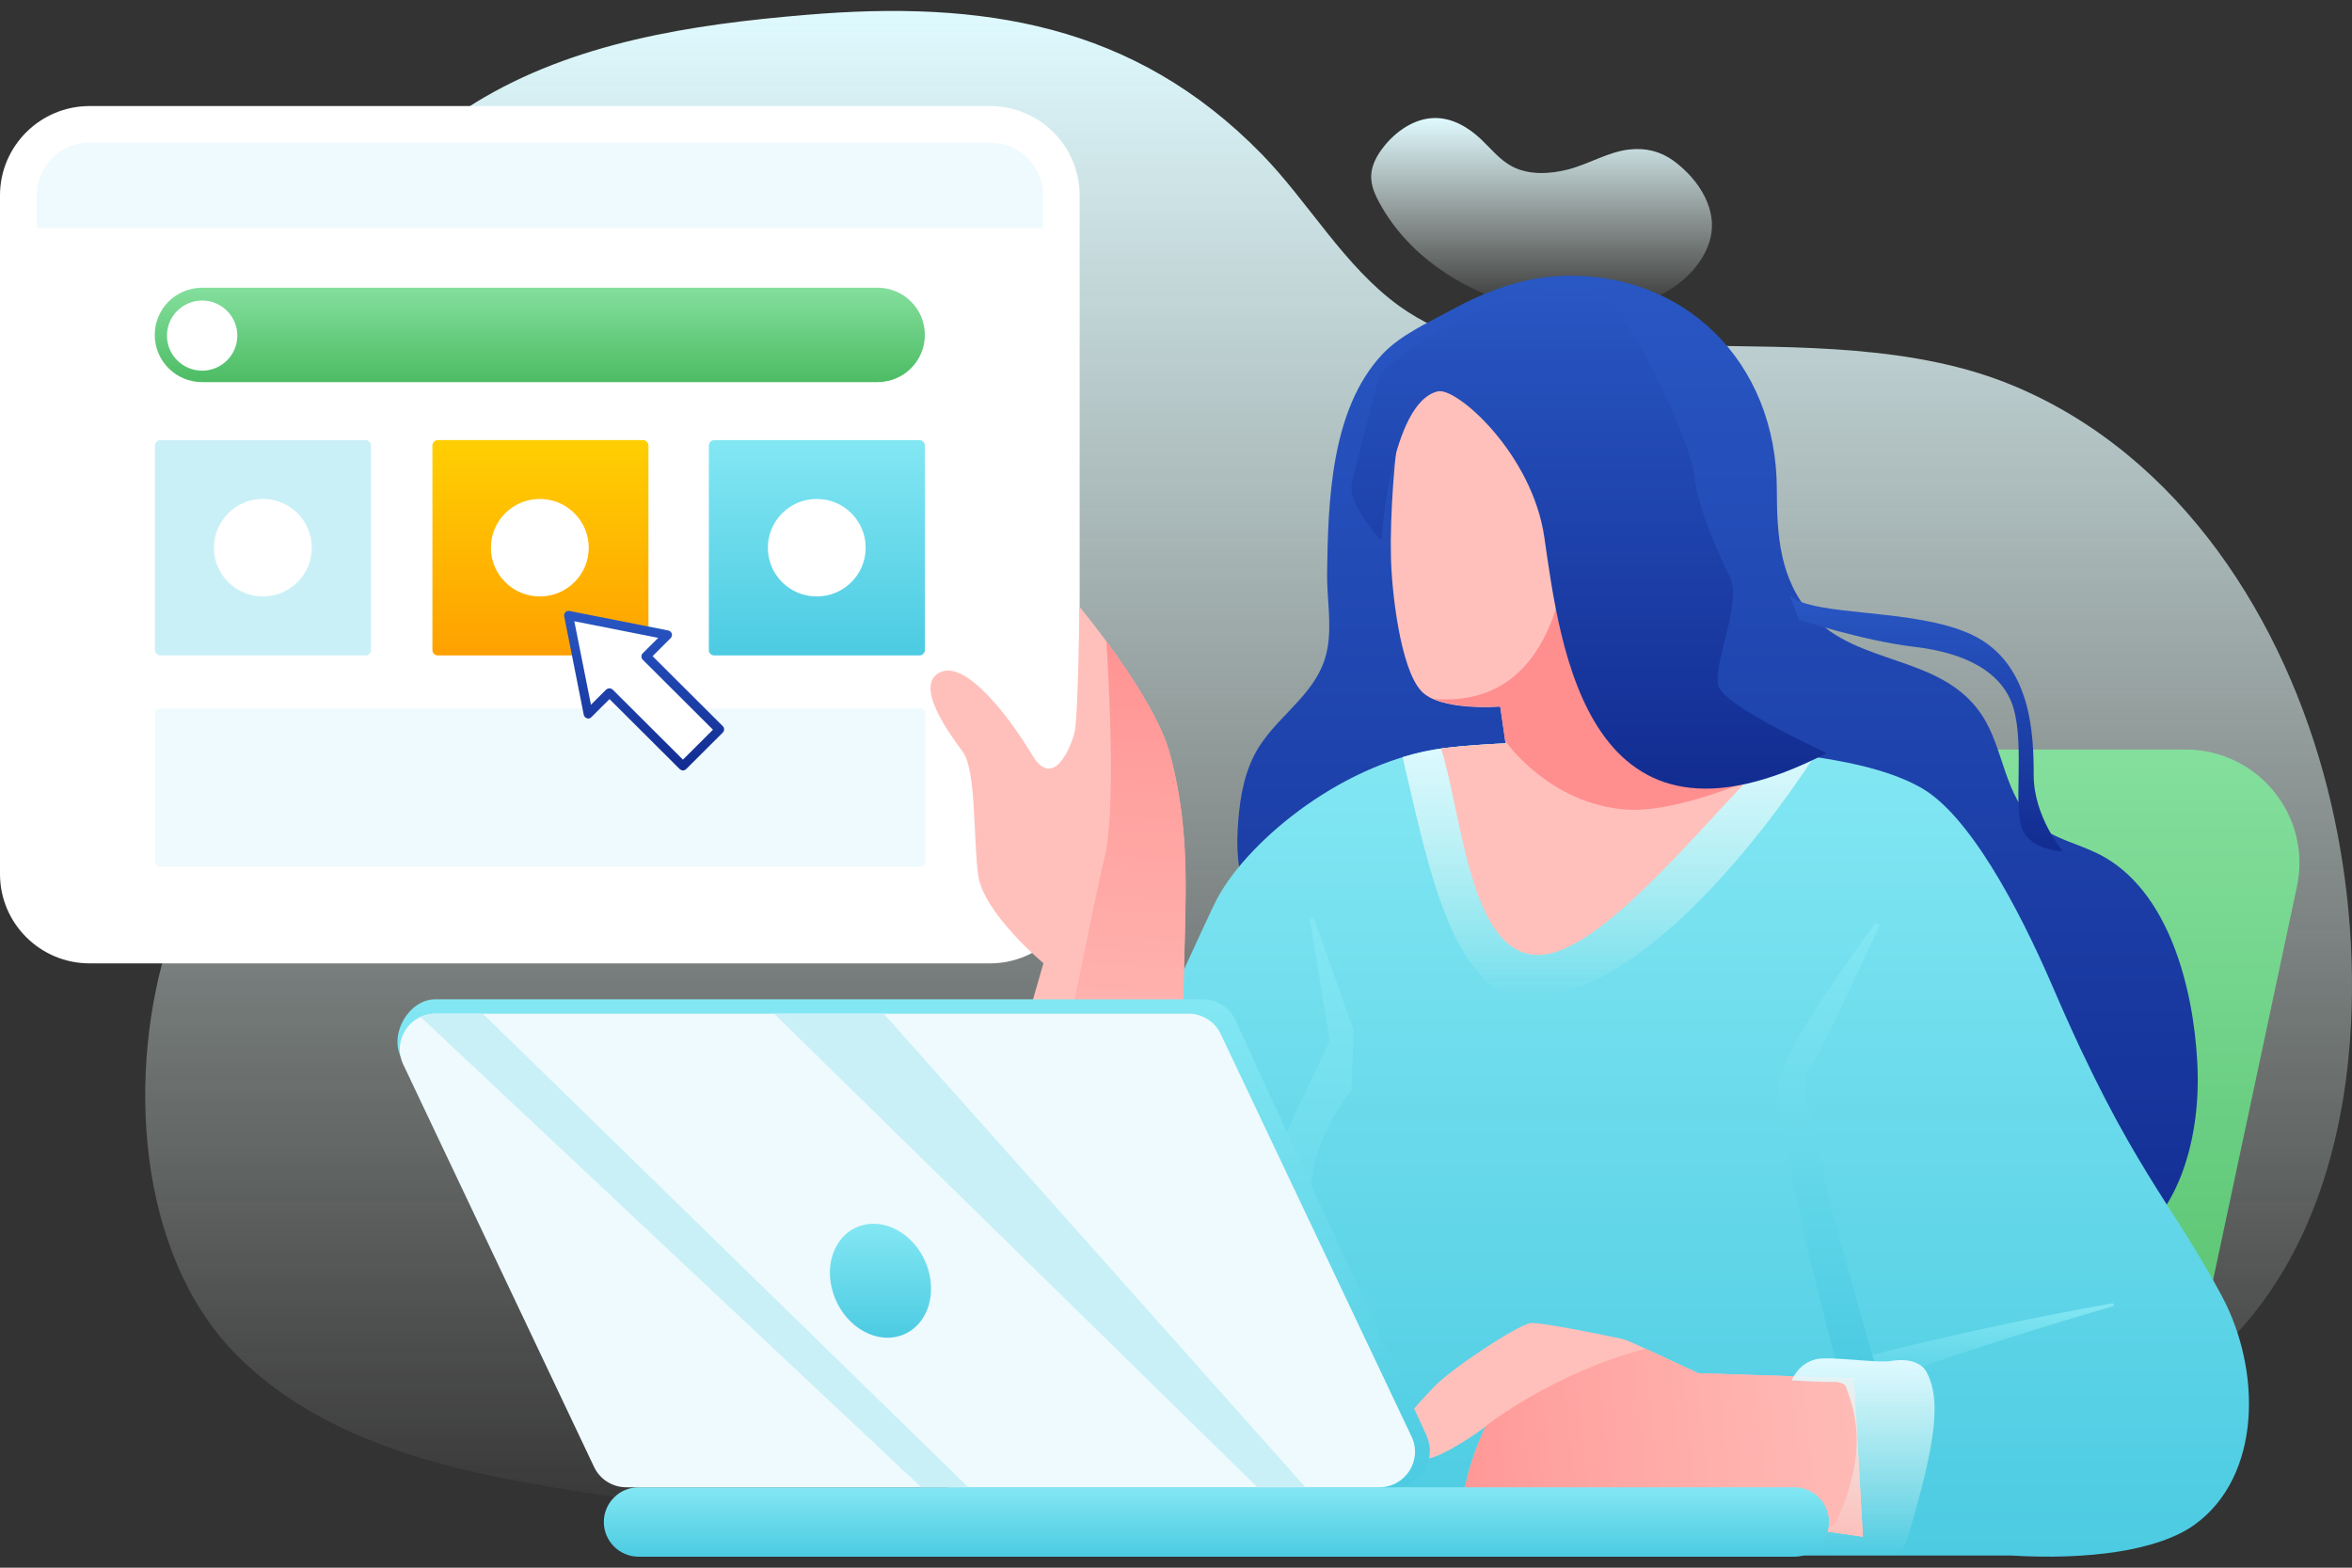 <svg width="120" height="80" viewBox="0 0 120 80" fill="none" xmlns="http://www.w3.org/2000/svg">
<rect x="0" y="0" width="120" height="80" fill="#333333" stroke="none"/>
<path d="M119.895 53.123C120.228 48.689 119.747 44.168 118.749 40.24C116.569 31.624 111.255 23.271 102.789 19.71C97.72 17.571 91.732 17.728 86.321 17.632C81.226 17.536 75.921 18.872 71.403 15.625C68.584 13.6 66.772 10.318 64.365 7.856C57.851 1.196 50.112 0 41.112 0.76C35.273 1.248 29.267 2.165 24.268 5.229C18.98 8.467 15.452 13.835 13.465 19.596C11.189 26.204 11.941 32.401 11.302 39.192C11.005 42.343 9.63 44.901 8.658 47.851C6.452 54.572 6.899 64.043 12.178 69.254C16.564 73.575 22.859 75.032 28.724 75.984C35.781 77.127 42.898 77.913 50.033 78.341C67.297 79.371 85.026 79.816 101.817 74.989C106.667 73.592 111.43 71.279 114.669 67.421C117.934 63.563 119.502 58.404 119.895 53.123Z" fill="url(#paint0_linear_948_6738)"/>
<path d="M73.049 42.841L65.511 78.192H110.169L117.19 45.25C117.961 41.645 115.203 38.249 111.508 38.249H78.731C75.99 38.249 73.618 40.161 73.049 42.841Z" fill="url(#paint1_linear_948_6738)"/>
<path d="M86.435 13.722C86.75 13.346 87.004 12.936 87.171 12.473C87.783 10.789 86.671 9.148 85.385 8.205C84.728 7.725 83.966 7.533 83.126 7.629C82.075 7.742 81.06 8.371 80.027 8.642C79.055 8.895 77.996 8.938 77.147 8.493C76.516 8.161 76.07 7.585 75.562 7.105C74.923 6.503 74.1 6.005 73.181 6.023C72.174 6.04 71.228 6.686 70.598 7.489C70.256 7.917 69.985 8.415 69.959 8.938C69.932 9.453 70.151 9.933 70.388 10.37C71.85 13.015 74.424 14.691 77.339 15.59C79.064 16.122 81.086 16.044 82.898 15.694C84.203 15.432 85.56 14.76 86.435 13.722Z" fill="url(#paint2_linear_948_6738)"/>
<path d="M64.146 46.481C65.179 47.747 66.772 48.707 68.33 49.143C70.335 49.702 73.399 49.553 75.001 48.026C76.814 49.196 78.398 50.985 80.184 52.277C81.953 53.56 83.808 54.73 85.743 55.742C88.711 57.296 92.204 58.797 95.636 58.588C100.372 58.3 101.747 69.115 105.415 65.92C106.422 65.038 107.508 64.418 108.584 63.642C109.871 62.708 110.79 61.32 111.342 59.827C111.999 58.047 112.209 56.074 112.104 54.18C111.911 50.505 110.686 45.39 107.061 43.574C106.011 43.05 104.802 42.806 103.909 42.055C102.237 40.65 102.263 38.215 101.108 36.478C99.042 33.379 94.769 34.008 92.406 31.363C90.804 29.565 90.655 27.295 90.655 24.999C90.655 18.401 85.848 13.827 79.659 14.08C77.663 14.158 75.772 14.874 74.038 15.826C72.856 16.471 71.473 17.082 70.537 18.069C67.884 20.888 67.761 25.61 67.709 29.25C67.691 30.542 67.963 31.843 67.718 33.135C67.306 35.308 65.363 36.347 64.242 38.101C63.524 39.227 63.279 40.58 63.174 41.907C63.165 42.038 63.156 42.178 63.148 42.309C63.069 43.749 63.218 45.337 64.146 46.481Z" fill="url(#paint3_linear_948_6738)"/>
<path d="M46.776 79.379H102.588C106.527 79.615 110.125 79.144 111.99 77.791C115.378 75.32 115.396 69.952 113.365 66.147C110.782 61.302 108.698 59.591 104.75 50.4C102.964 46.245 100.443 41.566 98.009 40.196C95.514 38.791 91.837 38.555 89.079 38.162C85.551 37.665 77.339 37.743 73.802 38.162C68.672 38.773 63.752 42.815 62.115 45.826C62.097 45.861 62.08 45.896 62.062 45.931C61.607 46.708 46.776 79.379 46.776 79.379Z" fill="url(#paint4_linear_948_6738)"/>
<path d="M92.555 38.616C89.806 42.841 83.546 50.898 77.969 50.898C74.047 50.898 72.778 43.74 71.561 38.633C72.296 38.407 73.041 38.249 73.793 38.162C77.339 37.743 85.542 37.665 89.07 38.162C90.13 38.311 91.338 38.441 92.555 38.616Z" fill="url(#paint5_linear_948_6738)"/>
<path d="M75.956 34.164L78.1 41.051L87.897 40.449L83.651 28.875L75.956 34.164Z" fill="#FFC0BB"/>
<path d="M77.628 39.541C77.776 40.012 78.275 40.283 78.757 40.152C81.025 39.515 83.135 37.175 84.097 34.225C84.194 33.92 83.756 31.956 84.071 32.052L84.019 29.887L83.651 28.875L75.956 34.155L77.628 39.541Z" fill="#DD5771"/>
<path d="M60.232 69.202L67.84 53.115L66.842 46.996C66.816 46.865 67.017 46.813 67.061 46.944L69.057 52.556L68.952 55.655C66.807 58.291 66.001 62.105 68.155 64.549C68.742 65.213 69.276 75.74 69.451 79.379H62.315L61.221 78.934L60.232 69.202Z" fill="url(#paint6_linear_948_6738)"/>
<path d="M71.482 21.464C72.121 18.881 77.672 17.336 79.484 25.288C79.484 25.288 79.545 26.902 80.403 27.12C80.85 27.234 81.357 26.64 81.567 25.951C82.04 25.645 83.59 25 84.317 25.453C85.385 26.125 84.894 27.828 84.413 28.91C83.879 30.106 82.25 30.446 82.25 30.446C82.609 32.585 83.205 35.631 83.923 37.831C85.954 37.874 87.81 37.979 89.07 38.154C89.499 38.215 89.998 38.302 90.541 38.416C87.275 41.505 81.769 48.733 78.477 48.733C74.975 48.733 74.599 41.532 73.522 38.197C73.609 38.189 73.697 38.171 73.793 38.162C74.599 38.066 75.641 37.988 76.814 37.935C76.665 36.897 76.542 36.059 76.542 36.059C76.542 36.059 73.426 36.312 72.489 35.238C71.438 34.051 71.001 30.184 70.966 28.395C70.913 26.405 71.158 22.774 71.482 21.464Z" fill="#FFC0BB"/>
<path d="M83.021 34.435C82.706 33.03 82.443 31.607 82.25 30.446C82.25 30.446 83.502 30.184 84.168 29.311C84.141 28.761 84.115 28.421 84.115 28.421L81.095 26.815C80.885 27.051 80.631 27.181 80.403 27.12C80.263 27.085 80.14 27.007 80.035 26.911C79.983 29.137 79.344 36.172 73.137 35.666C74.406 36.216 76.542 36.041 76.542 36.041C76.542 36.041 76.656 36.818 76.796 37.804C76.796 37.804 79.011 41.034 82.977 41.313C85.962 41.523 90.812 39.149 90.812 39.149L83.021 34.435Z" fill="#FF8F8F"/>
<path d="M87.669 34.994C87.389 33.841 88.913 30.708 88.256 29.433C87.591 28.142 86.522 25.61 86.435 24.161C86.365 23.053 83.021 14.926 80.858 14.568C79.755 14.385 78.687 14.56 77.663 14.961C77.181 15.145 76.709 15.345 76.236 15.555C76.157 15.188 70.589 18.4 70.335 19.291C70.029 20.399 69.039 24.318 68.969 24.694C68.751 25.75 70.475 27.592 70.475 27.592C70.475 27.592 70.93 20.521 73.364 19.971C74.327 19.753 78.179 23.166 78.792 27.417C79.606 33.012 80.963 44.735 93.202 38.433C93.202 38.415 87.923 36.032 87.669 34.994Z" fill="url(#paint7_linear_948_6738)"/>
<path d="M107.796 66.662C104.645 67.578 96.879 69.909 92.975 71.751L92.099 70.066C92.099 70.066 98.727 68.111 107.761 66.513C107.858 66.496 107.893 66.635 107.796 66.662Z" fill="url(#paint8_linear_948_6738)"/>
<path d="M95.645 47.17C95.733 47.048 95.925 47.162 95.864 47.293C94.874 49.449 92.695 54.127 92.187 54.799C91.53 55.672 95.654 69.586 95.654 69.586H93.701C93.701 69.586 90.261 56.877 90.812 54.939C91.303 53.193 94.262 49.047 95.645 47.17Z" fill="url(#paint9_linear_948_6738)"/>
<path d="M100.591 32.384C103.655 33.824 103.761 37.49 103.761 39.576C103.761 41.662 105.24 43.443 105.24 43.443C105.24 43.443 103.656 43.408 103.183 42.334C102.71 41.261 103.288 38.136 102.745 36.189C102.202 34.243 100.171 33.3 97.694 33.012C95.032 32.698 91.793 31.624 91.793 31.624L91.303 30.385C92.511 31.493 97.676 31.013 100.591 32.384Z" fill="url(#paint10_linear_948_6738)"/>
<path d="M91.311 30.377C91.25 30.324 91.206 30.263 91.163 30.202L91.311 30.377Z" fill="url(#paint11_linear_948_6738)"/>
<path d="M71.491 73.968C71.701 74.544 72.323 74.5 72.874 74.43C73.583 74.334 75.457 73.095 75.798 72.781C75.264 73.95 74.835 75.163 74.66 76.438C74.52 77.424 74.695 78.105 75.702 78.41C77.076 78.829 78.433 79.091 79.86 79.257C80.561 79.336 80.946 79.135 81.349 78.576C81.62 78.192 81.891 77.808 82.163 77.424C82.618 76.787 83.17 75.993 83.17 75.993C83.17 75.993 84.597 78.131 87.617 77.354L95.041 78.419L94.586 70.336L86.645 70.075C86.645 70.075 83.152 68.442 82.924 68.372C82.539 68.259 78.503 67.439 78.074 67.517C77.374 67.648 74.004 69.865 73.128 70.808C72.419 71.602 71.062 72.772 71.491 73.968Z" fill="#FFC0BB"/>
<path d="M4.57 49.161C2.049 49.161 0 47.118 0 44.604V9.969C0 7.455 2.049 5.412 4.57 5.412H50.514C53.036 5.412 55.084 7.455 55.084 9.969V44.604C55.084 47.118 53.036 49.161 50.514 49.161H4.57Z" fill="white"/>
<path d="M53.211 44.604C53.211 46.088 52.003 47.293 50.515 47.293H4.57C3.082 47.293 1.874 46.088 1.874 44.604V9.969C1.874 8.485 3.082 7.28 4.57 7.28H50.515C52.003 7.28 53.211 8.485 53.211 9.969V44.604Z" fill="white"/>
<path d="M53.211 11.636H1.874V9.969C1.874 8.485 3.082 7.28 4.57 7.28H50.515C52.003 7.28 53.211 8.485 53.211 9.969V11.636Z" fill="#EEFAFD"/>
<path d="M44.771 19.5H10.313C8.982 19.5 7.896 18.427 7.896 17.091C7.896 15.764 8.973 14.682 10.313 14.682H44.771C46.102 14.682 47.187 15.756 47.187 17.091C47.187 18.427 46.102 19.5 44.771 19.5Z" fill="url(#paint12_linear_948_6738)"/>
<path d="M10.313 18.915C11.304 18.915 12.108 18.114 12.108 17.126C12.108 16.138 11.304 15.336 10.313 15.336C9.322 15.336 8.518 16.138 8.518 17.126C8.518 18.114 9.322 18.915 10.313 18.915Z" fill="white"/>
<path d="M8.185 33.448H18.647C18.805 33.448 18.927 33.318 18.927 33.169V22.738C18.927 22.581 18.796 22.459 18.647 22.459H8.185C8.028 22.459 7.905 22.59 7.905 22.738V33.169C7.905 33.318 8.028 33.448 8.185 33.448Z" fill="#CAF0F7"/>
<path d="M8.151 44.22H46.987C47.109 44.22 47.214 44.124 47.214 43.993V36.382C47.214 36.26 47.118 36.155 46.987 36.155H8.151C8.028 36.155 7.923 36.251 7.923 36.382V43.993C7.932 44.115 8.028 44.22 8.151 44.22Z" fill="#EEFAFD"/>
<path d="M22.342 33.448H32.804C32.962 33.448 33.084 33.318 33.084 33.169V22.738C33.084 22.581 32.953 22.459 32.804 22.459H22.342C22.185 22.459 22.062 22.59 22.062 22.738V33.169C22.053 33.318 22.185 33.448 22.342 33.448Z" fill="url(#paint13_linear_948_6738)"/>
<path d="M36.446 33.448H46.907C47.065 33.448 47.188 33.318 47.188 33.169V22.738C47.188 22.581 47.056 22.459 46.907 22.459H36.446C36.288 22.459 36.166 22.59 36.166 22.738V33.169C36.157 33.318 36.288 33.448 36.446 33.448Z" fill="url(#paint14_linear_948_6738)"/>
<path d="M30.038 27.95C30.038 29.32 28.926 30.437 27.542 30.437C26.168 30.437 25.047 29.329 25.047 27.95C25.047 26.579 26.159 25.462 27.542 25.462C28.917 25.462 30.038 26.579 30.038 27.95Z" fill="white"/>
<path d="M44.167 27.95C44.167 29.32 43.056 30.437 41.672 30.437C40.289 30.437 39.177 29.329 39.177 27.95C39.177 26.579 40.289 25.462 41.672 25.462C43.056 25.462 44.167 26.579 44.167 27.95Z" fill="white"/>
<path d="M15.907 27.95C15.907 29.32 14.795 30.437 13.412 30.437C12.038 30.437 10.917 29.329 10.917 27.95C10.917 26.579 12.029 25.462 13.412 25.462C14.795 25.462 15.907 26.579 15.907 27.95Z" fill="white"/>
<path d="M36.7 37.237L32.953 33.501L34.047 32.419L29.004 31.415L30.002 36.443L31.097 35.352L34.844 39.088L36.7 37.237Z" fill="white"/>
<path d="M34.844 39.315C34.783 39.315 34.73 39.288 34.678 39.245L31.097 35.675L30.169 36.6C30.108 36.661 30.02 36.687 29.941 36.652C29.862 36.626 29.801 36.556 29.784 36.478L28.786 31.45C28.768 31.38 28.794 31.302 28.847 31.24C28.899 31.188 28.978 31.153 29.057 31.179L34.1 32.174C34.178 32.192 34.248 32.253 34.275 32.331C34.301 32.41 34.275 32.497 34.222 32.559L33.294 33.484L36.875 37.054C36.919 37.097 36.945 37.158 36.945 37.22C36.945 37.281 36.919 37.342 36.875 37.385L35.019 39.236C34.958 39.297 34.905 39.315 34.844 39.315ZM31.097 35.125C31.158 35.125 31.211 35.151 31.263 35.194L34.844 38.765L36.376 37.237L32.795 33.667C32.751 33.623 32.725 33.562 32.725 33.501C32.725 33.44 32.751 33.379 32.795 33.335L33.583 32.55L29.302 31.703L30.151 35.963L30.939 35.177C30.983 35.151 31.036 35.125 31.097 35.125Z" fill="url(#paint15_linear_948_6738)"/>
<path d="M51.075 56.65L53.237 49.152C53.237 49.152 50.147 46.577 49.901 44.63C49.656 42.684 49.805 39.271 49.114 38.354C48.422 37.429 46.61 34.941 47.967 34.304C49.324 33.667 51.591 36.731 52.668 38.538C53.745 40.344 54.664 38.092 54.831 37.333C55.006 36.582 55.075 30.961 55.075 30.961C55.075 30.961 58.892 35.552 59.672 38.433C60.459 41.313 60.495 43.871 60.486 45.704C60.468 47.79 60.215 55.986 60.215 55.986L51.075 56.65Z" fill="#FFC0BB"/>
<path d="M53.745 56.449L60.224 55.977C60.224 55.977 60.478 47.781 60.495 45.695C60.504 43.871 60.469 41.313 59.681 38.424C59.208 36.687 57.632 34.322 56.45 32.724C56.626 35.561 56.906 41.54 56.345 43.801C55.838 45.904 54.498 52.634 53.745 56.449Z" fill="url(#paint16_linear_948_6738)"/>
<path d="M87.626 77.355L95.05 78.419L94.595 70.337L86.654 70.075C86.654 70.075 85.061 69.333 83.958 68.827C79.265 70.04 75.799 72.772 75.799 72.772C75.264 73.942 74.835 75.155 74.66 76.429C74.52 77.416 74.695 78.097 75.702 78.402C77.077 78.821 78.434 79.083 79.861 79.249C80.561 79.327 80.946 79.127 81.349 78.568C81.62 78.184 81.892 77.8 82.163 77.416C82.618 76.779 83.17 75.984 83.17 75.984C83.17 75.984 84.606 78.14 87.626 77.355Z" fill="url(#paint17_linear_948_6738)"/>
<path d="M92.187 79.379C90.48 79.397 90.821 77.677 90.821 77.677L93.29 77.93C93.413 77.913 93.588 77.86 93.64 77.756C95.339 74.168 94.665 72.091 94.183 70.764C94.122 70.598 93.78 70.511 93.605 70.52C93.106 70.546 91.417 70.441 91.417 70.441C91.417 70.441 91.741 69.559 92.677 69.359C93.378 69.201 95.768 69.568 96.451 69.455C97.501 69.28 98.079 69.612 98.289 70.005C99.016 71.366 98.85 73.409 97.291 78.602C97.16 79.03 96.888 79.388 96.442 79.44C96.442 79.44 93.334 79.362 92.187 79.379Z" fill="url(#paint18_linear_948_6738)"/>
<path d="M91.54 79.44H32.585C31.605 79.44 30.808 78.646 30.808 77.668C30.808 76.691 31.605 75.897 32.585 75.897H91.54C92.52 75.897 93.317 76.691 93.317 77.668C93.317 78.646 92.52 79.44 91.54 79.44Z" fill="url(#paint19_linear_948_6738)"/>
<path d="M71.132 75.897H32.716C32.016 75.897 31.368 75.478 31.07 74.823L20.442 53.926C19.873 52.687 20.889 50.994 22.22 50.994H61.388C62.088 50.994 62.736 51.413 63.034 52.067L72.769 73.226C73.347 74.474 72.471 75.897 71.132 75.897Z" fill="url(#paint20_linear_948_6738)"/>
<path d="M70.37 75.897H31.955C31.254 75.897 30.606 75.495 30.309 74.858L20.573 54.319C20.004 53.114 20.88 51.727 22.219 51.727H60.635C61.335 51.727 61.983 52.128 62.281 52.765L72.016 73.304C72.594 74.509 71.71 75.897 70.37 75.897Z" fill="#EEFAFD"/>
<path d="M42.504 65.972C42.994 67.543 44.483 68.538 45.813 68.198C47.153 67.858 47.836 66.312 47.345 64.741C46.855 63.17 45.367 62.175 44.036 62.516C42.697 62.847 42.005 64.401 42.504 65.972Z" fill="url(#paint21_linear_948_6738)"/>
<path d="M39.493 51.727L64.155 75.897H66.606L45.087 51.727H39.493Z" fill="#CAF0F7"/>
<path d="M21.458 51.892L47.004 75.897H49.403L24.636 51.727H22.228C21.948 51.727 21.694 51.788 21.458 51.892Z" fill="#CAF0F7"/>
<defs>
<linearGradient id="paint0_linear_948_6738" x1="63.704" y1="0.559" x2="63.704" y2="79.007" gradientUnits="userSpaceOnUse">
<stop stop-color="#DFFAFF"/>
<stop offset="1" stop-color="#EEF9F0" stop-opacity="0"/>
</linearGradient>
<linearGradient id="paint1_linear_948_6738" x1="65.511" y1="38.249" x2="65.511" y2="78.192" gradientUnits="userSpaceOnUse">
<stop stop-color="#84DF9D"/>
<stop offset="1" stop-color="#4DBC64"/>
</linearGradient>
<linearGradient id="paint2_linear_948_6738" x1="78.65" y1="6.022" x2="78.65" y2="15.973" gradientUnits="userSpaceOnUse">
<stop stop-color="#DFFAFF"/>
<stop offset="1" stop-color="#EEF9F0" stop-opacity="0"/>
</linearGradient>
<linearGradient id="paint3_linear_948_6738" x1="63.129" y1="14.07" x2="63.129" y2="66.511" gradientUnits="userSpaceOnUse">
<stop stop-color="#2957C4"/>
<stop offset="1" stop-color="#122C91"/>
</linearGradient>
<linearGradient id="paint4_linear_948_6738" x1="46.776" y1="37.818" x2="46.776" y2="79.438" gradientUnits="userSpaceOnUse">
<stop stop-color="#83E7F3"/>
<stop offset="1" stop-color="#4CCBE2"/>
</linearGradient>
<linearGradient id="paint5_linear_948_6738" x1="82.058" y1="37.818" x2="82.058" y2="50.898" gradientUnits="userSpaceOnUse">
<stop stop-color="#DFFAFF"/>
<stop offset="1" stop-color="#EEF9F0" stop-opacity="0"/>
</linearGradient>
<linearGradient id="paint6_linear_948_6738" x1="60.232" y1="46.868" x2="60.232" y2="79.379" gradientUnits="userSpaceOnUse">
<stop stop-color="#83E7F3"/>
<stop offset="1" stop-color="#4CCBE2"/>
</linearGradient>
<linearGradient id="paint7_linear_948_6738" x1="68.95" y1="14.496" x2="68.95" y2="40.245" gradientUnits="userSpaceOnUse">
<stop stop-color="#2957C4"/>
<stop offset="1" stop-color="#122C91"/>
</linearGradient>
<linearGradient id="paint8_linear_948_6738" x1="92.099" y1="66.512" x2="92.099" y2="71.751" gradientUnits="userSpaceOnUse">
<stop stop-color="#83E7F3"/>
<stop offset="1" stop-color="#4CCBE2"/>
</linearGradient>
<linearGradient id="paint9_linear_948_6738" x1="90.752" y1="47.118" x2="90.752" y2="69.586" gradientUnits="userSpaceOnUse">
<stop stop-color="#83E7F3"/>
<stop offset="1" stop-color="#4CCBE2"/>
</linearGradient>
<linearGradient id="paint10_linear_948_6738" x1="91.303" y1="30.385" x2="91.303" y2="43.443" gradientUnits="userSpaceOnUse">
<stop stop-color="#2957C4"/>
<stop offset="1" stop-color="#122C91"/>
</linearGradient>
<linearGradient id="paint11_linear_948_6738" x1="91.163" y1="30.202" x2="91.163" y2="30.377" gradientUnits="userSpaceOnUse">
<stop stop-color="#2957C4"/>
<stop offset="1" stop-color="#122C91"/>
</linearGradient>
<linearGradient id="paint12_linear_948_6738" x1="7.896" y1="14.682" x2="7.896" y2="19.5" gradientUnits="userSpaceOnUse">
<stop stop-color="#84DF9D"/>
<stop offset="1" stop-color="#4DBC64"/>
</linearGradient>
<linearGradient id="paint13_linear_948_6738" x1="22.061" y1="22.459" x2="22.061" y2="33.448" gradientUnits="userSpaceOnUse">
<stop stop-color="#FFCF02"/>
<stop offset="1" stop-color="#FFA101"/>
</linearGradient>
<linearGradient id="paint14_linear_948_6738" x1="36.165" y1="22.459" x2="36.165" y2="33.448" gradientUnits="userSpaceOnUse">
<stop stop-color="#83E7F3"/>
<stop offset="1" stop-color="#4CCBE2"/>
</linearGradient>
<linearGradient id="paint15_linear_948_6738" x1="28.78" y1="31.17" x2="28.78" y2="39.315" gradientUnits="userSpaceOnUse">
<stop stop-color="#2957C4"/>
<stop offset="1" stop-color="#122C91"/>
</linearGradient>
<linearGradient id="paint16_linear_948_6738" x1="56.566" y1="65.208" x2="58.174" y2="30.633" gradientUnits="userSpaceOnUse">
<stop stop-color="#FFC0BB"/>
<stop offset="0.277" stop-color="#FFB8B4"/>
<stop offset="0.709" stop-color="#FFA2A0"/>
<stop offset="1" stop-color="#FF8F8F"/>
</linearGradient>
<linearGradient id="paint17_linear_948_6738" x1="101.124" y1="72.437" x2="70.389" y2="75.619" gradientUnits="userSpaceOnUse">
<stop stop-color="#FFC0BB"/>
<stop offset="0.277" stop-color="#FFB8B4"/>
<stop offset="0.709" stop-color="#FFA2A0"/>
<stop offset="1" stop-color="#FF8F8F"/>
</linearGradient>
<linearGradient id="paint18_linear_948_6738" x1="94.749" y1="69.319" x2="94.749" y2="79.44" gradientUnits="userSpaceOnUse">
<stop stop-color="#DFFAFF"/>
<stop offset="1" stop-color="#EEF9F0" stop-opacity="0"/>
</linearGradient>
<linearGradient id="paint19_linear_948_6738" x1="30.808" y1="75.897" x2="30.808" y2="79.44" gradientUnits="userSpaceOnUse">
<stop stop-color="#83E7F3"/>
<stop offset="1" stop-color="#4CCBE2"/>
</linearGradient>
<linearGradient id="paint20_linear_948_6738" x1="20.281" y1="50.994" x2="20.281" y2="75.897" gradientUnits="userSpaceOnUse">
<stop stop-color="#83E7F3"/>
<stop offset="1" stop-color="#4CCBE2"/>
</linearGradient>
<linearGradient id="paint21_linear_948_6738" x1="42.342" y1="62.449" x2="42.342" y2="68.265" gradientUnits="userSpaceOnUse">
<stop stop-color="#83E7F3"/>
<stop offset="1" stop-color="#4CCBE2"/>
</linearGradient>
</defs>
</svg>
